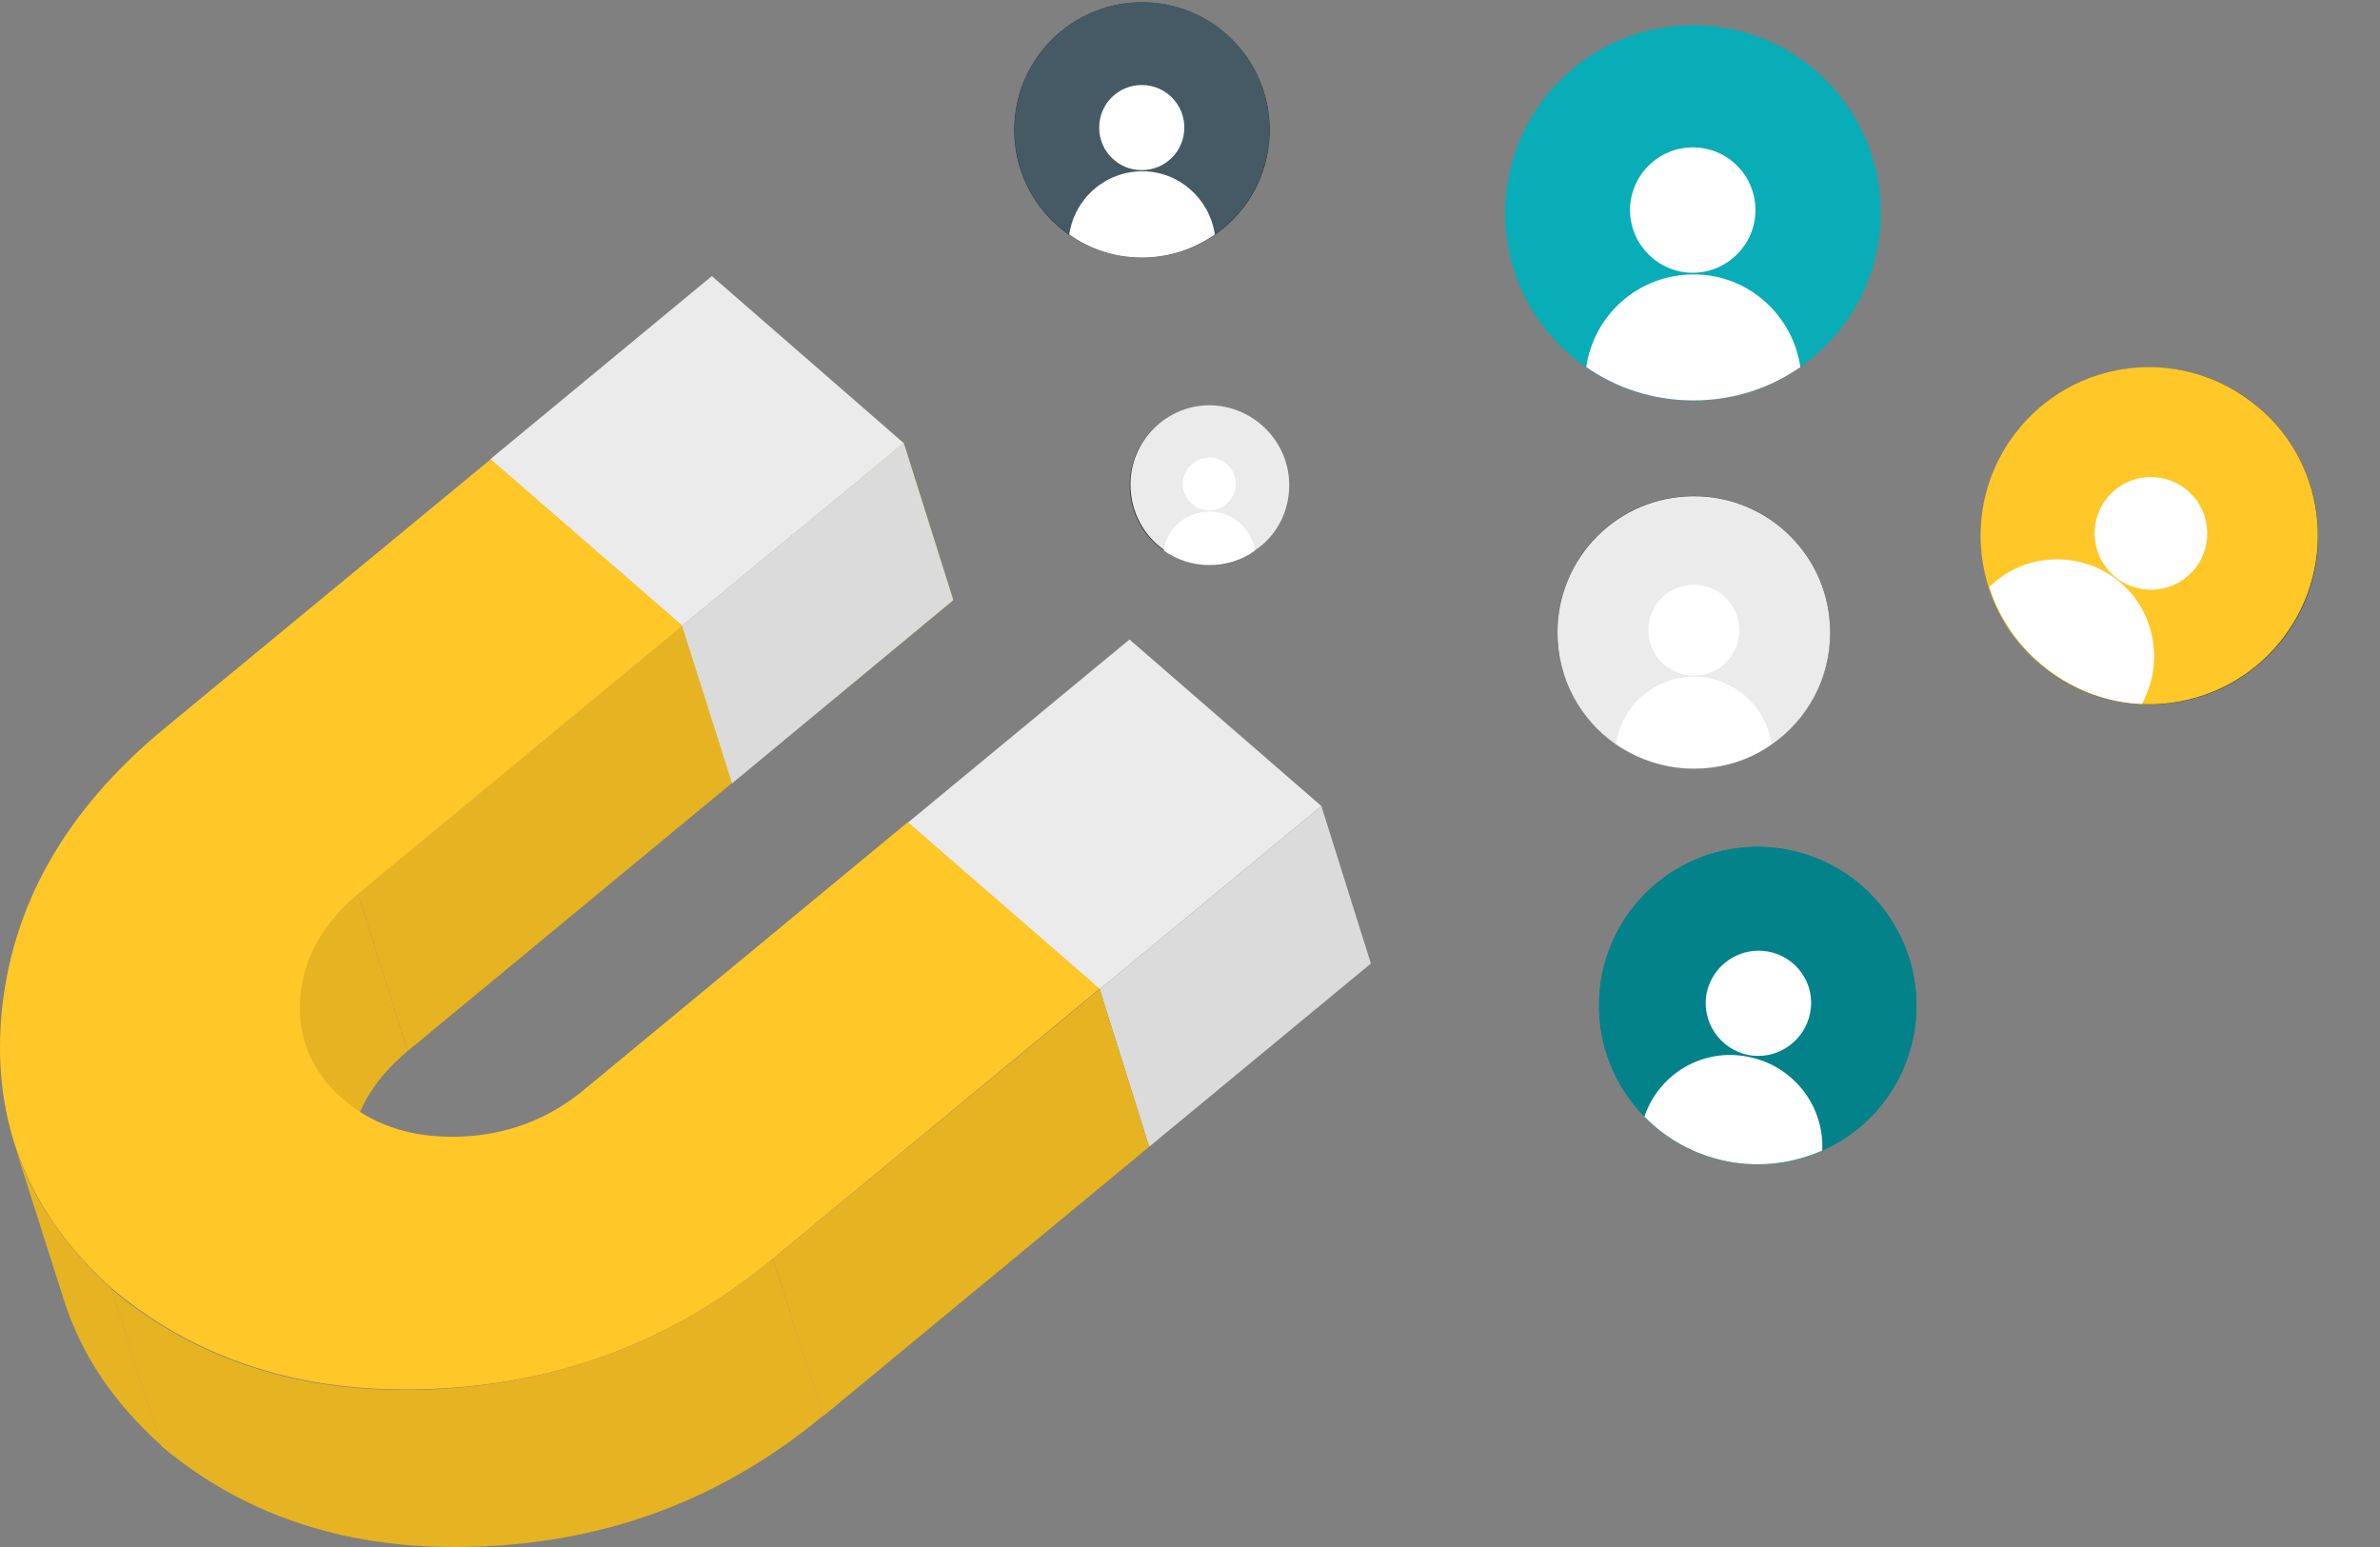 <svg width="500" height="325" viewBox="0 0 500 325" fill="none" xmlns="http://www.w3.org/2000/svg">
<rect x="0" y="0" width="500" height="325" fill="#808080" stroke="none"/>
<g clip-path="url(#clip0_1140_15474)">
<path d="M265.817 113.753C272.33 107.243 272.33 96.687 265.817 90.177C259.304 83.666 248.743 83.666 242.23 90.177C235.716 96.687 235.716 107.243 242.23 113.753C248.743 120.264 259.304 120.264 265.817 113.753Z" fill="#263238"/>
<path d="M270.848 101.923C270.848 107.601 268.069 112.675 263.718 115.574C261.059 117.507 257.675 118.594 254.17 118.594C250.665 118.594 247.401 117.507 244.622 115.574C240.271 112.554 237.491 107.48 237.491 101.802C237.491 92.621 244.984 85.131 254.17 85.131C263.355 85.252 270.848 92.742 270.848 101.923Z" fill="#EBEBEB"/>
<path d="M259.608 101.68C259.608 104.7 257.07 107.237 254.049 107.237C251.027 107.237 248.489 104.7 248.489 101.68C248.489 98.66 251.027 96.123 254.049 96.123C257.191 96.123 259.608 98.66 259.608 101.68Z" fill="white"/>
<path d="M263.597 115.693C260.938 117.626 257.554 118.714 254.049 118.714C250.544 118.714 247.281 117.626 244.501 115.693C245.105 110.982 249.214 107.479 254.049 107.479C258.883 107.479 262.992 110.982 263.597 115.693Z" fill="white"/>
<path d="M384.112 137.367C386.626 121.755 376.002 107.062 360.383 104.549C344.765 102.037 330.065 112.656 327.552 128.267C325.038 143.879 335.661 158.572 351.28 161.085C366.899 163.597 381.598 152.978 384.112 137.367Z" fill="#263238"/>
<path d="M384.488 132.874C384.488 142.659 379.654 151.236 372.16 156.431C367.568 159.693 361.887 161.505 355.844 161.505C349.801 161.505 344.121 159.572 339.528 156.431C332.035 151.236 327.2 142.659 327.2 132.874C327.2 117.048 340.012 104.242 355.844 104.242C371.677 104.242 384.488 117.048 384.488 132.874Z" fill="#EBEBEB"/>
<path d="M365.392 132.389C365.392 137.705 361.162 141.933 355.844 141.933C350.526 141.933 346.296 137.705 346.296 132.389C346.296 127.074 350.526 122.846 355.844 122.846C361.041 122.846 365.392 127.074 365.392 132.389Z" fill="white"/>
<path d="M372.16 156.31C367.568 159.572 361.887 161.384 355.844 161.384C349.801 161.384 344.121 159.451 339.528 156.31C340.616 148.337 347.505 142.176 355.844 142.176C364.063 142.176 371.073 148.337 372.16 156.31Z" fill="white"/>
<path d="M75.183 187.787L85.686 220.764L200.263 126.075L189.867 93.098L75.183 187.787Z" fill="#FFC727"/>
<path d="M63.938 219.386L74.44 252.363C73.486 249.394 73.167 246.107 73.379 242.713C74.016 234.337 78.154 227.02 85.686 220.764L75.183 187.787C67.651 194.043 63.513 201.36 62.877 209.736C62.664 213.13 62.983 216.417 63.938 219.386Z" fill="#FFC727"/>
<g opacity="0.1">
<path d="M75.183 187.787L85.686 220.764L200.263 126.075L189.867 93.098L75.183 187.787Z" fill="#020100"/>
<path d="M63.938 219.386L74.44 252.363C73.486 249.394 73.167 246.107 73.379 242.713C74.016 234.337 78.154 227.02 85.686 220.764L75.183 187.787C67.651 194.043 63.513 201.36 62.877 209.736C62.664 213.13 62.983 216.417 63.938 219.386Z" fill="#020100"/>
</g>
<path d="M143.293 131.482L153.796 164.565L200.263 126.075L189.867 93.098L143.293 131.482Z" fill="#DBDBDB"/>
<path d="M149.552 58L102.979 96.491L143.293 131.482L189.867 93.098L149.552 58Z" fill="#EBEBEB"/>
<path d="M237.289 134.346L190.715 172.836L231.03 207.828L277.603 169.337L237.289 134.346Z" fill="#EBEBEB"/>
<path d="M231.03 207.829L241.426 240.912L288 202.421L277.603 169.338L231.03 207.829Z" fill="#DBDBDB"/>
<path d="M34.444 153.114C13.651 170.292 2.299 190.439 0.283 213.448C-1.626 236.034 6.118 255.12 23.517 270.707C34.338 279.826 46.751 285.976 60.755 289.263C69.985 291.384 79.851 292.232 90.46 291.808C117.725 290.748 141.702 281.629 162.495 264.345L231.03 207.722L190.715 172.731L122.711 228.929C115.179 235.185 106.374 238.473 96.507 238.791C92.688 238.897 89.081 238.579 85.792 237.836C80.487 236.564 75.82 234.231 71.894 230.732C65.423 225.112 62.452 218.008 63.089 209.631C63.725 201.254 67.863 193.938 75.395 187.682L189.973 92.992L143.399 131.483L103.085 96.491" fill="#FFC727"/>
<path d="M2.935 240.172L13.438 273.149C17.045 284.495 23.835 294.674 33.914 303.687L23.411 270.71C13.438 261.697 6.542 251.518 2.935 240.172Z" fill="#FFC727"/>
<path d="M162.389 264.453L172.892 297.536L241.426 240.913L231.03 207.83L162.389 264.453Z" fill="#FFC727"/>
<path d="M23.411 270.817L33.914 303.794C44.735 312.913 57.148 319.063 71.152 322.35C80.382 324.471 90.248 325.319 100.857 324.895C128.122 323.835 152.098 314.716 172.892 297.432L162.389 264.455C141.596 281.633 117.619 290.752 90.354 291.918C79.745 292.342 69.879 291.494 60.649 289.373C46.645 286.086 34.232 279.936 23.411 270.817Z" fill="#FFC727"/>
<g opacity="0.1">
<path d="M2.935 240.172L13.438 273.149C17.045 284.495 23.835 294.674 33.914 303.687L23.411 270.71C13.438 261.697 6.542 251.518 2.935 240.172Z" fill="#020100"/>
<path d="M162.389 264.453L172.892 297.536L241.426 240.913L231.03 207.83L162.389 264.453Z" fill="#020100"/>
<path d="M23.411 270.817L33.914 303.794C44.735 312.913 57.148 319.063 71.152 322.35C80.382 324.471 90.248 325.319 100.857 324.895C128.122 323.835 152.098 314.716 172.892 297.432L162.389 264.455C141.596 281.633 117.619 290.752 90.354 291.918C79.745 292.342 69.879 291.494 60.649 289.373C46.645 286.086 34.232 279.936 23.411 270.817Z" fill="#020100"/>
</g>
<path d="M475.907 138.328C490.122 124.908 490.76 102.501 477.332 88.282C463.904 74.062 441.495 73.415 427.279 86.835C413.064 100.255 412.426 122.662 425.854 136.881C439.282 151.101 461.691 151.749 475.907 138.328Z" fill="#263238"/>
<path d="M479.603 134.091C472.249 143.676 460.983 148.432 449.798 147.921C442.865 147.627 435.906 145.181 429.961 140.62C424.015 136.059 419.851 129.971 417.771 123.35C414.38 112.679 416.057 100.566 423.41 90.981C435.323 75.453 457.518 72.534 473.052 84.452C488.66 96.274 491.515 118.564 479.603 134.091Z" fill="#FFC727"/>
<path d="M461.272 119.264C457.301 124.439 449.846 125.42 444.668 121.447C439.49 117.475 438.506 110.02 442.477 104.844C446.448 99.668 453.902 98.688 459.081 102.661C464.259 106.633 465.242 114.088 461.272 119.264Z" fill="white"/>
<path d="M449.968 147.897C443.034 147.603 436.076 145.157 430.13 140.596C424.185 136.035 420.021 129.947 417.94 123.326C425.025 116.275 436.466 115.46 444.713 121.787C452.767 127.967 454.774 139.251 449.968 147.897Z" fill="white"/>
<path d="M258.074 47.056C268.982 37.03 269.693 20.063 259.663 9.16C249.632 -1.743 232.658 -2.454 221.75 7.573C210.843 17.599 210.131 34.565 220.162 45.468C230.192 56.371 247.166 57.082 258.074 47.056Z" fill="#263238"/>
<path d="M266.695 27.286C266.695 36.347 262.103 44.441 255.214 49.273C250.863 52.293 245.666 54.105 239.864 54.105C234.184 54.105 228.866 52.293 224.636 49.273C217.626 44.441 213.154 36.347 213.154 27.286C213.154 12.427 225.119 0.467 239.985 0.467C254.73 0.467 266.695 12.427 266.695 27.286Z" fill="#455A64"/>
<path d="M248.808 26.803C248.808 31.756 244.82 35.743 239.864 35.743C234.909 35.743 230.921 31.756 230.921 26.803C230.921 21.85 234.909 17.863 239.864 17.863C244.82 17.863 248.808 21.85 248.808 26.803Z" fill="white"/>
<path d="M255.214 49.273C250.863 52.293 245.666 54.105 239.864 54.105C234.184 54.105 228.866 52.293 224.636 49.273C225.724 41.783 232.129 35.984 239.985 35.984C247.72 35.984 254.126 41.783 255.214 49.273Z" fill="white"/>
<path d="M383.58 72.543C398.967 57.163 398.967 32.227 383.58 16.848C368.194 1.468 343.247 1.468 327.86 16.848C312.473 32.227 312.473 57.163 327.86 72.543C343.247 87.923 368.194 87.923 383.58 72.543Z" fill="#08ADB8"/>
<path d="M395.018 44.737C395.018 58.146 388.37 69.985 378.097 77.113C371.692 81.583 363.957 84.12 355.617 84.12C347.278 84.12 339.543 81.583 333.137 77.113C322.864 69.985 316.217 58.146 316.217 44.737C316.217 22.991 333.862 5.354 355.617 5.354C377.493 5.354 395.018 22.991 395.018 44.737Z" fill="#08ADB8"/>
<path d="M368.791 44.133C368.791 51.381 362.869 57.301 355.617 57.301C348.366 57.301 342.443 51.381 342.443 44.133C342.443 36.884 348.366 30.965 355.617 30.965C362.99 30.965 368.791 36.884 368.791 44.133Z" fill="white"/>
<path d="M378.218 77.113C371.812 81.583 364.077 84.12 355.738 84.12C347.399 84.12 339.664 81.583 333.258 77.113C334.829 66.12 344.256 57.663 355.738 57.663C367.099 57.543 376.647 66.12 378.218 77.113Z" fill="white"/>
<path d="M387.807 238.97C403.124 228.737 407.241 208.031 397.004 192.721C386.766 177.411 366.05 173.295 350.733 183.528C335.417 193.761 331.299 214.468 341.537 229.778C351.774 245.088 372.49 249.204 387.807 238.97Z" fill="#03828A"/>
<path d="M402.03 217.549C399.854 228.663 392.482 237.482 382.813 241.71C376.77 244.368 370.002 245.335 362.992 244.006C356.103 242.677 350.06 239.294 345.467 234.583C338.095 226.972 334.469 216.099 336.523 204.985C340.028 186.864 357.432 175.025 375.561 178.528C393.57 182.032 405.414 199.428 402.03 217.549Z" fill="#03828A"/>
<path d="M380.275 212.836C379.066 218.876 373.265 222.742 367.343 221.655C361.3 220.447 357.432 214.648 358.52 208.728C359.729 202.688 365.53 198.822 371.452 199.909C377.495 200.997 381.483 206.795 380.275 212.836Z" fill="white"/>
<path d="M382.813 241.708C376.77 244.366 370.002 245.332 362.992 244.003C356.103 242.674 350.06 239.292 345.467 234.58C348.489 225.64 357.674 220.083 367.222 222.016C376.77 223.828 383.296 232.406 382.813 241.708Z" fill="white"/>
</g>
<defs>
<clipPath id="clip0_1140_15474">
<rect width="500" height="325" fill="white"/>
</clipPath>
</defs>
</svg>
